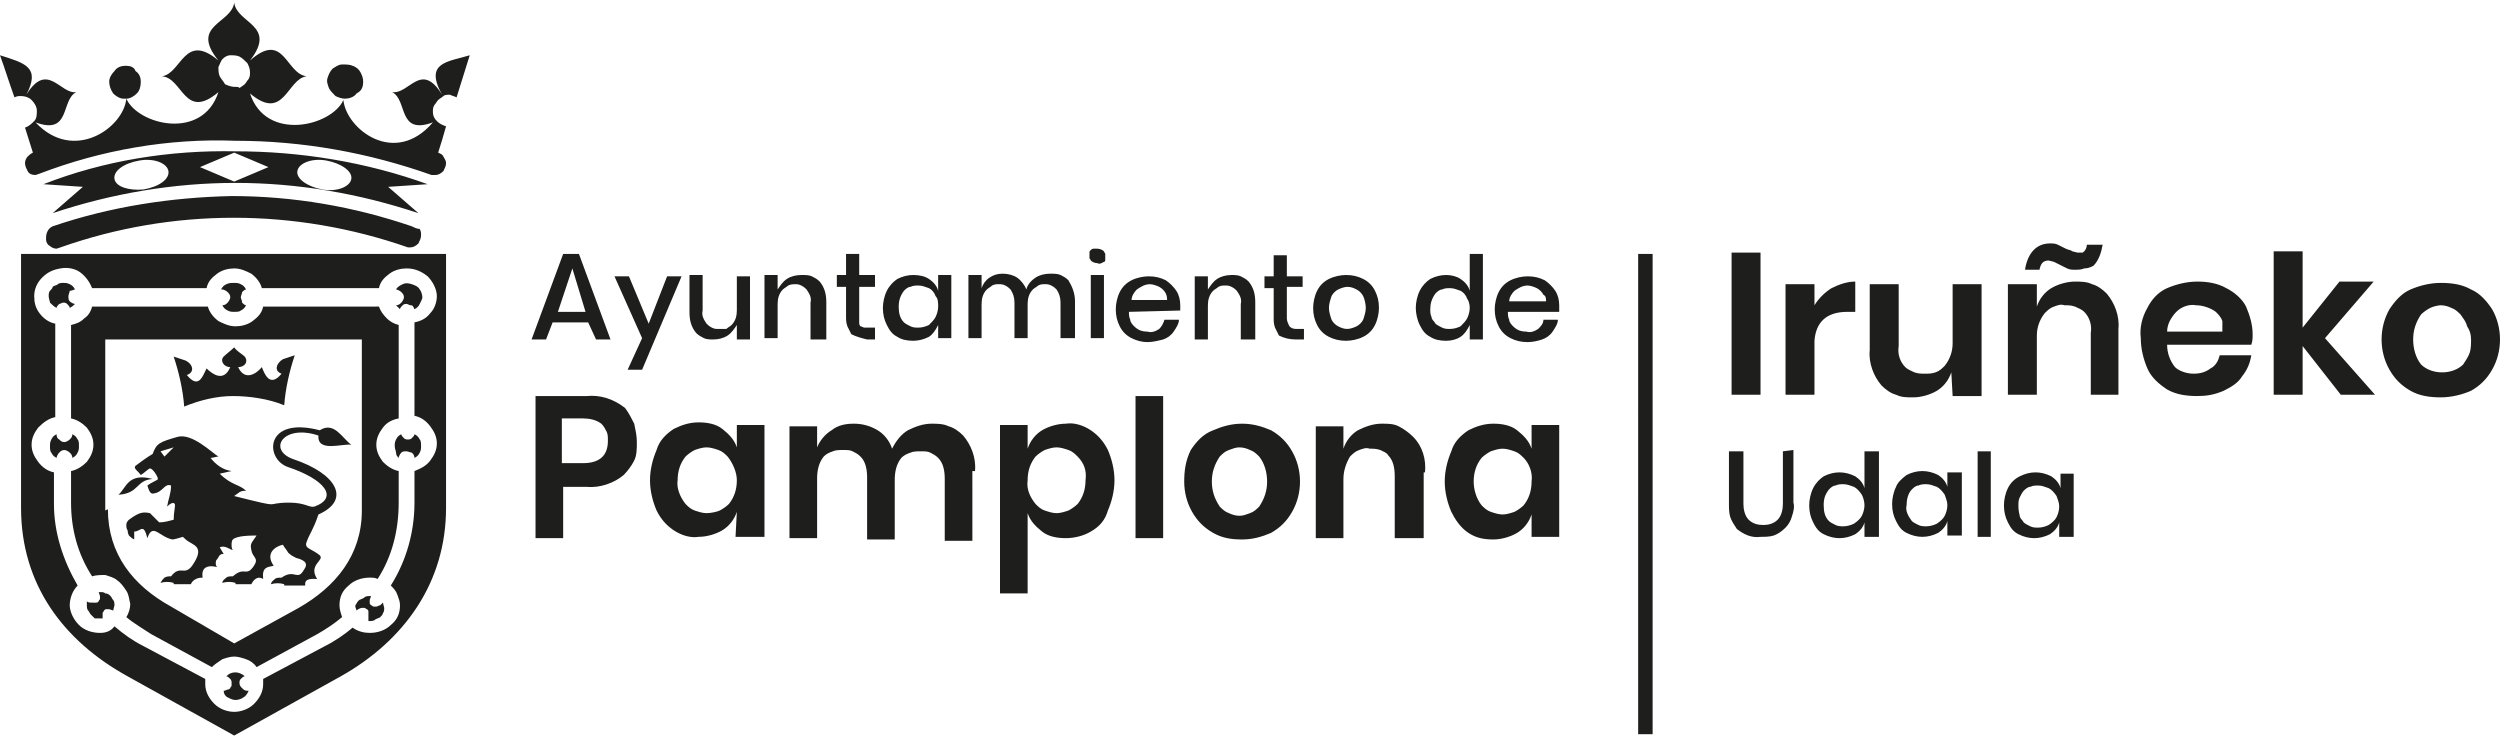 <?xml version="1.0" encoding="utf-8"?>
<!-- Generator: Adobe Illustrator 25.4.1, SVG Export Plug-In . SVG Version: 6.00 Build 0)  -->
<svg version="1.1" id="Capa_1" xmlns="http://www.w3.org/2000/svg" xmlns:xlink="http://www.w3.org/1999/xlink" x="0px" y="0px"
	 viewBox="0 0 190 56" style="enable-background:new 0 0 190 56;" xml:space="preserve">
<style type="text/css">
	.st0{fill:#1E1E1C;}
</style>
<path class="st0" d="M144.9,38.4c0-0.4,0.1-0.9,0.4-1.2c0.1-0.1,0.3-0.3,0.5-0.3c0.2-0.1,0.4-0.1,0.6-0.1c0.3,0,0.5,0.1,0.8,0.2
	c0.2,0.1,0.4,0.3,0.6,0.6c0.1,0.3,0.2,0.5,0.2,0.8c0,0.3-0.1,0.6-0.2,0.8c-0.1,0.2-0.3,0.4-0.6,0.6c-0.2,0.1-0.5,0.2-0.8,0.2
	c-0.2,0-0.4,0-0.6-0.1c-0.2-0.1-0.4-0.2-0.5-0.3C145,39.2,144.8,38.8,144.9,38.4z M144.1,37c-0.2,0.4-0.3,0.9-0.3,1.3
	c0,0.5,0.1,0.9,0.3,1.3c0.2,0.4,0.4,0.7,0.8,0.9c0.4,0.2,0.8,0.3,1.2,0.3c0.4,0,0.8-0.1,1.2-0.3c0.3-0.2,0.6-0.5,0.7-0.9v1.1h1.1
	v-4.8h-1.1v1.1c-0.1-0.4-0.4-0.7-0.7-0.9c-0.4-0.2-0.8-0.3-1.2-0.3c-0.4,0-0.8,0.1-1.2,0.3C144.5,36.4,144.2,36.7,144.1,37z
	 M88.4,30.1h-2.1v10.8h2.1V30.1z M44.3,31.8c0.5,0,1,0.1,1.4,0.4c0.2,0.2,0.3,0.4,0.4,0.6c0.1,0.2,0.1,0.4,0.1,0.7
	c0,1.1-0.6,1.7-1.9,1.7h-1.6v-3.4H44.3z M44.6,30.1h-3.9v10.8h2.1v-3.9h1.8c1,0.1,2.1-0.3,2.8-0.9c0.3-0.3,0.6-0.7,0.8-1.1
	c0.2-0.4,0.2-0.9,0.2-1.4c0-0.5-0.1-0.9-0.2-1.4c-0.2-0.4-0.4-0.8-0.7-1.2C46.6,30.3,45.6,30,44.6,30.1 M18.3,22.6
	c0-0.1,0.1-0.3,0.1-0.4c0.1-0.1,0.2-0.2,0.3-0.2c-0.1-0.2-0.2-0.3-0.4-0.4s-0.3-0.1-0.5-0.1c-0.2,0-0.4,0-0.6,0.1
	c-0.2,0.1-0.3,0.2-0.4,0.4h0.1c0.1,0,0.3,0.1,0.4,0.2c0.1,0.1,0.2,0.2,0.2,0.4c0,0.1-0.1,0.3-0.2,0.4c-0.1,0.1-0.2,0.2-0.4,0.2
	c0.1,0.2,0.2,0.3,0.4,0.4c0.2,0.1,0.3,0.1,0.5,0.1c0.2,0,0.4,0,0.5-0.1c0.2-0.1,0.3-0.2,0.4-0.4c-0.1,0-0.2-0.1-0.3-0.2
	C18.4,22.8,18.3,22.7,18.3,22.6 M31.5,23.5c0.2-0.1,0.3-0.2,0.4-0.4c0.1-0.2,0.2-0.4,0.2-0.5c0-0.2-0.1-0.5-0.2-0.6
	c-0.1-0.2-0.3-0.3-0.6-0.4s-0.5-0.1-0.7,0c-0.2,0.1-0.4,0.2-0.5,0.4c0.1,0,0.3,0.1,0.4,0.2c0.1,0.1,0.2,0.2,0.2,0.4
	c0,0.1-0.1,0.3-0.2,0.4c-0.1,0.1-0.2,0.2-0.4,0.2l0.3,0.3c0-0.1,0.1-0.2,0.2-0.3c0.1-0.1,0.2-0.1,0.3-0.1c0.1,0,0.2,0.1,0.3,0.1
	C31.4,23.2,31.4,23.3,31.5,23.5z M30.3,34.8c0-0.1,0.1-0.3,0.2-0.4s0.2-0.1,0.4-0.1c0.1,0,0.3,0.1,0.4,0.1c0.1,0.1,0.2,0.2,0.2,0.4
	c0.2-0.1,0.3-0.2,0.4-0.4c0.1-0.2,0.1-0.3,0.1-0.5c0-0.2,0-0.4-0.1-0.5c-0.1-0.2-0.2-0.3-0.4-0.4c0,0.1-0.1,0.2-0.2,0.3
	c-0.1,0.1-0.2,0.1-0.3,0.1c-0.1,0-0.2,0-0.3-0.1s-0.2-0.2-0.2-0.3c-0.2,0.1-0.3,0.2-0.4,0.4c-0.1,0.2-0.1,0.3-0.1,0.5
	c0,0.2,0.1,0.4,0.1,0.5C30.1,34.6,30.2,34.7,30.3,34.8 M27,46.1l0.1,0.3c0.1-0.1,0.3-0.2,0.4-0.2c0.1,0,0.1,0,0.2,0
	c0.1,0,0.1,0.1,0.2,0.1c0.1,0.1,0.1,0.1,0.1,0.2c0,0.1,0,0.1,0,0.2L28,47.2h0.1c0.1,0,0.3,0,0.4-0.1c0.1-0.1,0.3-0.1,0.4-0.2
	c0.1-0.1,0.2-0.2,0.2-0.3c0.1-0.1,0.1-0.3,0.1-0.4l-0.1-0.4c-0.1,0.1-0.1,0.1-0.2,0.2c-0.1,0-0.2,0.1-0.3,0.1c-0.1,0-0.1,0-0.2,0
	c-0.1,0-0.1-0.1-0.2-0.1c-0.1-0.1-0.1-0.1-0.1-0.2c0-0.1,0-0.1,0-0.2l0.1-0.3h-0.1c-0.1,0-0.3,0-0.4,0.1c-0.1,0.1-0.2,0.1-0.4,0.2
	c-0.1,0.1-0.2,0.2-0.2,0.3C27.1,45.8,27,46,27,46.1z M17,52.5L17,52.5c0,0.2,0.1,0.4,0.3,0.5c0.2,0.1,0.4,0.2,0.6,0.2
	c0.2,0,0.5-0.1,0.6-0.2c0.2-0.1,0.3-0.3,0.4-0.5h-0.1c-0.2,0-0.3-0.1-0.4-0.2c-0.1-0.1-0.2-0.2-0.2-0.4c0-0.1,0-0.2,0.1-0.3
	c0.1-0.1,0.2-0.2,0.3-0.2c-0.2-0.2-0.5-0.3-0.7-0.3c-0.3,0-0.5,0.1-0.7,0.3c0.1,0,0.2,0.1,0.3,0.2c0.1,0.1,0.1,0.2,0.1,0.3
	c0,0.1,0,0.1,0,0.2s-0.1,0.1-0.1,0.2c-0.1,0.1-0.1,0.1-0.2,0.1C17.1,52.5,17,52.5,17,52.5z M6.6,45.7L6.6,46c0,0.1,0,0.3,0.1,0.4
	c0.1,0.1,0.1,0.2,0.2,0.3C7,46.8,7.1,46.9,7.2,47C7.4,47,7.5,47,7.6,47h0.2l0-0.2c0-0.1,0-0.1,0-0.2c0-0.1,0.1-0.1,0.1-0.2
	c0.1-0.1,0.1-0.1,0.2-0.1c0.1,0,0.1,0,0.2,0l0.3,0.1L8.7,46c0-0.1,0-0.3-0.1-0.4c-0.1-0.1-0.1-0.2-0.2-0.3c-0.1-0.1-0.2-0.2-0.4-0.2
	C7.9,45,7.8,45,7.6,45H7.5l0.1,0.3c0,0.1,0,0.1,0,0.2c0,0.1-0.1,0.1-0.1,0.2c-0.1,0.1-0.1,0.1-0.2,0.1c-0.1,0-0.1,0-0.2,0
	C6.8,45.8,6.7,45.8,6.6,45.7 M21.6,30.8c0.1-1.3,0.4-2.6,0.8-3.8c-0.3,0.1-0.6,0.2-0.9,0.3c-0.5,0.3-0.7,0.9-0.1,1.1
	c-0.9,1.1-1.3,0-1.5-0.5c-0.4,0.5-1.3,1.1-1.8,0c0.5,0,0.8-0.4,0.5-0.8c-0.2-0.2-0.6-0.4-0.8-0.7c-0.2,0.2-0.6,0.5-0.8,0.7
	c-0.3,0.3,0,0.8,0.5,0.8c-0.5,1.2-1.4,0.5-1.8,0.1c-0.3,0.6-0.6,1.6-1.5,0.5c0.6-0.2,0.5-0.8-0.1-1.1c-0.3-0.1-0.6-0.2-0.9-0.3
	c0.4,1.2,0.7,2.5,0.8,3.8c1.2-0.5,2.5-0.8,3.7-0.8S20.4,30.3,21.6,30.8 M13.2,34l-0.7,0.7l-0.3-0.4L13.2,34z M9.7,40.2
	c0,0.2,0,0.3,0.1,0.5c0.1,0.1,0.2,0.2,0.4,0.3c0-0.2,0-0.4,0-0.6c0.5,0,0.7-0.7,1,0.5c0.4-1.2,0.9-0.1,1.9,0.1
	c0.1,0,0.5-0.1,0.8-0.2v0c0.1,0.1,0.3,0.3,0.5,0.4c0.5,0.3,1.1,0.5,0.2,1.8c-0.6,0.8-0.9-0.1-1.6,0.8c-0.2,0-0.3,0-0.5,0.1
	c-0.1,0.1-0.2,0.2-0.3,0.4c0.3-0.1,0.7-0.1,1,0v0.1h1.3c0.1-0.2,0.2-0.3,0.4-0.4c0.2-0.1,0.4-0.1,0.5-0.1c-0.2-1.2,1.1-0.8,1.1-0.8
	c-0.1-0.1-0.1-0.2-0.1-0.3c0-0.1,0-0.2,0.1-0.3c0.1-0.1,0.1-0.2,0.2-0.3s0.2-0.1,0.3-0.1l-0.3-0.5c0.4-0.2,0.8,0.2,1,0.2
	c-0.1-0.1-0.1-0.3-0.1-0.4c0-0.1,0-0.3,0.1-0.4c0.3-0.3,1.4-0.3,1.9-0.3l-0.1,0c-0.4,0.6-0.5,0.6-0.4,1.1c0.1,0.6,0.6,0.6,0.2,1.2
	c-0.6,0.9-0.7,0-1.6,0.8c-0.2,0-0.4,0-0.5,0.1s-0.3,0.2-0.3,0.4c0.3-0.1,0.7-0.1,1,0v0.1h1.2c0.1-0.2,0.4-0.7,0.9-0.4
	c-0.1-0.9,0.3-0.9,0.8-1c-0.7-1,0.2-1.5,0.7-1.6c0.1,0.2,0.3,0.4,0.4,0.6c0.2,0.2,0.4,0.3,0.6,0.4c0.8,0.2,0.9,0.5,0.6,0.9
	c-0.5,0.9-0.7-0.1-1.7,0.6c-0.2,0-0.4,0-0.5,0.1c-0.1,0.1-0.3,0.2-0.3,0.4c0.3-0.1,0.7-0.1,1,0v0.1h1.6c-0.1-0.6,0.6-0.5,0.9-0.5
	c-0.7-1.1,0.6-1.4,0.2-1.8c-0.6-0.5-1.2-0.5-1-1c0.2-0.6,0.5-0.9,0.9-2.1c2.5-1.1,1.4-3.1-1.9-4.2c-2-0.7-0.8-2.7,1.9-1.8
	c-0.1,1.3,1.8,0.6,2.5,0.7c-0.7-0.5-1.3-1.8-2.4-1.1c-4.2-1.1-4.2,2.2-2.4,2.8c2.7,0.9,3.9,2.3,2,3c-0.4,0.1-0.7-0.3-1.9-0.3
	c-2.1,0-0.2,0.5-4.2-0.5c0.1-0.1,0.3-0.2,0.4-0.3c0.2-0.1,0.3-0.1,0.5-0.1c-0.5-0.5-1.1-0.4-2-1.3l0.9-0.2c-0.7-0.1-1.2-0.5-1.6-1
	c0.2,0,0.4-0.1,0.6-0.1c-0.5-0.3-2-1.8-3.1-1.5c-1.4,0.4-1.6,0.5-1.9,1.3c-0.5,0.3-0.9,0.6-1.3,0.9c-0.2,0.2,0.2,0.4,0.4,0.7
	c0.2-0.1,0.6-0.5,0.7-0.5c0.2,0,0.6,0.6,0.6,0.8c0,0.1-0.4,0.2-0.8,0.5c0.1,0.3,0.2,0.7,0.5,0.6c0.7-0.1,0.8-0.8,1.3-0.6
	c0,0.6-0.2,1-0.3,1.6c0.4-0.4,0.6-0.3,0.6-0.1c0,0.2-0.1,0.6-0.1,1.1c-0.4,0.1-0.7,0.2-1.1,0.2L11.4,39c-0.5-0.1-0.8-0.1-1.6,0.5
	c-0.1,0.1-0.2,0.2-0.2,0.4c0,0.1,0,0.3,0.1,0.4 M9,37.6c1.6-0.1,1.3-1.1,2.6-1.2C9.7,35.9,9.6,37.1,9,37.6z M8,38.8v-13h19.5v13
	c0,3.4-2,5.8-4.8,7.4l-4.9,2.7L13,46.1c-2.9-1.6-4.8-4-4.8-7.4 M5.4,35.8v2.4c0,2,0.5,3.9,1.6,5.6c0.3-0.1,0.7-0.1,1-0.1
	c0.3,0.1,0.7,0.2,0.9,0.4c0.3,0.2,0.5,0.5,0.7,0.8c0.2,0.3,0.2,0.6,0.3,1c0,0.3-0.1,0.7-0.3,1c0.6,0.5,1.3,0.9,1.9,1.3l4.6,2.5
	c0.2-0.2,0.5-0.4,0.8-0.6c0.3-0.1,0.6-0.2,0.9-0.2c0.3,0,0.6,0.1,0.9,0.2c0.3,0.1,0.6,0.3,0.8,0.6l4.6-2.5c0.7-0.4,1.3-0.8,1.9-1.3
	c-0.1-0.3-0.2-0.6-0.2-0.9c0-0.6,0.2-1.1,0.7-1.5c0.4-0.4,1-0.6,1.6-0.6c0.2,0,0.4,0,0.6,0.1c1.1-1.7,1.6-3.7,1.6-5.8v-2.4
	c-0.5-0.1-0.9-0.4-1.2-0.7c-0.3-0.4-0.5-0.8-0.5-1.3c0-0.5,0.2-0.9,0.5-1.3c0.3-0.4,0.7-0.6,1.2-0.7v-7.1c-0.4-0.1-0.7-0.3-0.9-0.5
	c-0.3-0.3-0.5-0.6-0.6-0.9H20c-0.1,0.5-0.4,0.8-0.8,1.1c-0.4,0.3-0.9,0.4-1.3,0.4c-0.5,0-0.9-0.2-1.3-0.4c-0.4-0.3-0.7-0.7-0.8-1.1
	H7c-0.1,0.4-0.3,0.7-0.6,0.9c-0.3,0.3-0.6,0.4-1,0.5v7.1c0.5,0.1,0.9,0.4,1.2,0.7c0.3,0.4,0.5,0.8,0.5,1.3c0,0.5-0.2,0.9-0.5,1.3
	C6.3,35.4,5.9,35.7,5.4,35.8 M4.3,33c-0.2,0.1-0.3,0.2-0.4,0.4c-0.1,0.2-0.1,0.3-0.1,0.5c0,0.2,0,0.4,0.1,0.5
	c0.1,0.2,0.2,0.3,0.4,0.4c0-0.1,0.1-0.3,0.2-0.4c0.1-0.1,0.2-0.2,0.4-0.2c0.1,0,0.3,0.1,0.4,0.2c0.1,0.1,0.2,0.2,0.2,0.4
	c0.2-0.1,0.3-0.2,0.4-0.4c0.1-0.2,0.1-0.3,0.1-0.5c0-0.2,0-0.4-0.1-0.5c-0.1-0.2-0.2-0.3-0.4-0.4c0,0.2-0.1,0.3-0.2,0.4
	c-0.1,0.1-0.3,0.2-0.4,0.2c-0.2,0-0.3-0.1-0.4-0.2C4.3,33.3,4.3,33.1,4.3,33z M4.3,23.4c0-0.1,0.1-0.2,0.2-0.3
	C4.6,23.1,4.7,23,4.8,23s0.2,0,0.3,0.1c0.1,0.1,0.2,0.2,0.2,0.3c0.2-0.1,0.3-0.2,0.4-0.3c-0.1,0-0.3-0.1-0.4-0.2
	c-0.1-0.1-0.1-0.2-0.1-0.4c0-0.1,0.1-0.3,0.1-0.4C5.5,22.1,5.6,22,5.7,22c-0.1-0.2-0.2-0.3-0.4-0.4c-0.2-0.1-0.3-0.1-0.5-0.1
	c-0.1,0-0.3,0-0.4,0.1c-0.1,0.1-0.3,0.1-0.4,0.2C4,21.9,3.9,22,3.8,22.1c-0.1,0.1-0.1,0.3-0.1,0.4c0,0.2,0.1,0.4,0.1,0.5
	C4,23.2,4.1,23.3,4.3,23.4 M4.2,31.7v-7.1c-0.5-0.1-0.9-0.4-1.2-0.8S2.6,23,2.6,22.5c0-0.5,0.2-1,0.6-1.4c0.4-0.4,0.8-0.6,1.4-0.7
	c0.5-0.1,1.1,0,1.5,0.3C6.5,21,6.8,21.4,7,21.9h8.7c0.1-0.5,0.4-0.8,0.8-1.1c0.4-0.3,0.9-0.4,1.3-0.4c0.5,0,0.9,0.2,1.3,0.4
	c0.4,0.3,0.7,0.7,0.8,1.1h8.9c0.1-0.5,0.4-0.8,0.8-1.1c0.4-0.3,0.9-0.4,1.3-0.4c0.6,0,1.1,0.2,1.6,0.6c0.4,0.4,0.7,1,0.7,1.5
	c0,0.5-0.2,1-0.5,1.3c-0.3,0.4-0.7,0.6-1.2,0.7v7.1c0.5,0.1,0.9,0.4,1.2,0.8c0.3,0.4,0.5,0.8,0.5,1.3s-0.2,0.9-0.5,1.3
	c-0.3,0.4-0.7,0.6-1.2,0.8v2.4c0,2.2-0.6,4.4-1.8,6.3c0.2,0.2,0.4,0.4,0.5,0.7c0.1,0.3,0.2,0.5,0.2,0.8c0,0.6-0.2,1.1-0.7,1.5
	c-0.4,0.4-1,0.6-1.6,0.6c-0.4,0-0.9-0.1-1.3-0.4c-0.6,0.5-1.3,1-2.1,1.4l-4.7,2.5l0,0.4c0,0.6-0.3,1.1-0.7,1.5
	c-0.4,0.4-1,0.6-1.5,0.6s-1.1-0.2-1.5-0.6c-0.4-0.4-0.7-0.9-0.7-1.5v-0.4l-4.7-2.5c-0.8-0.4-1.5-0.9-2.2-1.5C8.4,48,8,48.1,7.6,48.1
	c-0.6,0-1.2-0.2-1.6-0.6c-0.4-0.4-0.7-1-0.7-1.5c0-0.5,0.2-1.1,0.6-1.5c-1.1-1.9-1.8-4-1.8-6.2v-2.4c-0.5-0.1-0.9-0.4-1.2-0.8
	c-0.3-0.4-0.5-0.8-0.5-1.3s0.2-0.9,0.5-1.3C3.3,32.1,3.7,31.8,4.2,31.7 M1.6,19.3v19.3c0,5.8,3.2,10.1,8.1,12.8l8.1,4.5l8.1-4.5
	c4.8-2.7,8-7.1,8-12.8V19.3L1.6,19.3z M31.3,17.2c-4.4-1.5-9-2.3-13.7-2.3C13,15,8.4,15.7,4,17.2c-0.2,0.1-0.3,0.2-0.4,0.4
	c-0.1,0.2-0.1,0.4-0.1,0.6c0,0.2,0.1,0.4,0.3,0.5c0.1,0.1,0.3,0.2,0.5,0.2l0.3-0.1c8.5-3,17.8-3,26.4,0l0.2,0c0.2,0,0.4-0.1,0.6-0.3
	c0.1-0.2,0.2-0.4,0.2-0.6c0-0.2,0-0.3-0.1-0.5C31.7,17.4,31.5,17.3,31.3,17.2 M8.7,13.6c-0.1-0.6,0.7-1.2,1.9-1.4
	c1.1-0.2,2.1,0.2,2.2,0.8c0.1,0.6-0.7,1.2-1.9,1.4C9.8,14.5,8.8,14.2,8.7,13.6 M15.2,12.7l2.6-1.1l2.6,1.1l-2.6,1.1L15.2,12.7z
	 M22.6,13c0.1-0.6,1.1-1,2.2-0.8c1.1,0.2,2,0.8,1.9,1.4c-0.1,0.6-1.1,1-2.2,0.8S22.5,13.6,22.6,13z M3.3,14l3,0.2l-2.3,2
	c4.5-1.5,9.2-2.3,13.9-2.3c4.7,0,9.4,0.8,13.9,2.3l-2.3-2l3-0.2c-4.7-1.7-9.7-2.5-14.6-2.5C12.9,11.4,7.9,12.2,3.3,14z M27.6,6.2
	c0-0.3-0.1-0.5-0.2-0.7c-0.1-0.2-0.3-0.4-0.6-0.5c-0.2-0.1-0.5-0.1-0.8-0.1c-0.3,0-0.5,0.2-0.7,0.3c-0.2,0.2-0.3,0.4-0.4,0.7
	c-0.1,0.3,0,0.5,0.1,0.8c0.1,0.2,0.3,0.4,0.5,0.6c0.2,0.1,0.5,0.2,0.7,0.2c0.3,0,0.7-0.1,0.9-0.4C27.5,6.9,27.6,6.6,27.6,6.2z
	 M9.6,7.5c0.3,0,0.6-0.2,0.8-0.4c0.2-0.2,0.3-0.5,0.3-0.9c0-0.3-0.1-0.6-0.4-0.8C10.2,5.1,9.9,5,9.6,5C9.2,5,8.9,5.1,8.7,5.4
	C8.5,5.6,8.3,5.9,8.3,6.2c0,0.3,0.1,0.6,0.3,0.9c0.2,0.2,0.5,0.4,0.8,0.4H9.6L9.6,7.5z M17.8,6.6c-0.2,0-0.5-0.1-0.7-0.2
	C17,6.2,16.8,6,16.7,5.8c-0.1-0.2-0.1-0.5-0.1-0.7c0.1-0.2,0.2-0.5,0.3-0.6c0.2-0.2,0.4-0.3,0.6-0.3c0.2,0,0.5,0,0.7,0.1
	c0.2,0.1,0.4,0.3,0.6,0.5c0.1,0.2,0.2,0.4,0.2,0.7c0,0.2,0,0.3-0.1,0.5c-0.1,0.1-0.2,0.3-0.3,0.4c-0.1,0.1-0.3,0.2-0.4,0.3
	C18.2,6.6,18,6.6,17.8,6.6z M34.7,7.4l1-3.2c-1.6,0.5-3.5,0.5-2.1,3c-1.6-2.6-2.5,0-3.8-0.2c1.2,0.6,0.4,3.3,3.1,2.3
	c-2.9,3.4-6.6,0.5-6.8-1.7c-0.9,2-5.9,3.2-7.1-0.5c2.6,2.2,2.8-1.1,4.3-1.3c-1.6-0.2-1.7-3.5-4.3-1.2c2.1-2.7-1-2.8-1.2-4.4
	c-0.2,1.6-3.4,1.7-1.2,4.4c-2.6-2.2-2.8,1-4.3,1.2C13.9,5.9,14,9.2,16.6,7c-1.2,3.7-6.1,2.5-7,0.5c-0.2,2.2-4,4.9-6.9,1.8
	c2.7,1,1.9-1.7,3.1-2.3C4.6,7.2,3.6,4.6,2,7.2c1.1-2.1-0.1-2.4-2-3c0.4,1.1,0.7,2.1,1.1,3.2c0.2-0.1,0.3-0.1,0.5-0.1
	c0.3,0,0.6,0.1,0.8,0.3s0.4,0.5,0.4,0.8c0,0.3,0,0.6-0.2,0.8C2.4,9.4,2.2,9.6,1.9,9.7l0.6,1.9c-0.2,0.1-0.3,0.2-0.4,0.3
	C2,12,1.9,12.2,1.9,12.4c0,0.2,0.1,0.4,0.2,0.6c0.1,0.2,0.3,0.3,0.6,0.3L3,13.2c4.7-1.8,9.8-2.7,14.9-2.5c5.1,0,10.1,0.9,14.9,2.6
	l0.3,0c0.2,0,0.4-0.1,0.6-0.3c0.1-0.2,0.2-0.4,0.2-0.6c0-0.2-0.1-0.3-0.2-0.5s-0.2-0.2-0.4-0.3c0.2-0.6,0.4-1.3,0.6-2
	c-0.3-0.1-0.5-0.2-0.7-0.4C33,9,32.9,8.8,32.9,8.5c0-0.2,0-0.3,0.1-0.5c0.1-0.1,0.2-0.3,0.3-0.4c0.1-0.1,0.3-0.2,0.4-0.3
	s0.3-0.1,0.5-0.1C34.4,7.3,34.5,7.3,34.7,7.4 M44.5,23.7h-2.1l1.1-3.3L44.5,23.7z M45.3,25.8h1.1l-2.4-6.5h-1.2l-2.4,6.5h1.1
	l0.5-1.3h2.7L45.3,25.8z M48.8,28.1l3-7.1h-1.1l-1.4,3.6L47.8,21h-1.1l2.1,4.7l-1.1,2.4H48.8z M56,25.8h1v-4.8h-1v2.6
	c0,0.4-0.1,0.8-0.4,1.1c-0.1,0.1-0.3,0.2-0.4,0.3C55,25,54.8,25,54.6,25c-0.2,0-0.3,0-0.5-0.1c-0.2-0.1-0.3-0.2-0.4-0.3
	c-0.2-0.3-0.4-0.6-0.3-1v-2.7h-1v2.8c0,0.6,0.1,1.1,0.5,1.6c0.2,0.2,0.4,0.3,0.6,0.4c0.2,0.1,0.5,0.1,0.7,0.1c0.4,0,0.8-0.1,1.1-0.3
	c0.3-0.2,0.5-0.5,0.7-0.8V25.8z M56,36.5c0,0.7-0.2,1.3-0.6,1.8c-0.2,0.2-0.5,0.4-0.7,0.5S54,39,53.7,39c-0.3,0-0.6-0.1-0.9-0.2
	c-0.3-0.1-0.5-0.3-0.7-0.5c-0.4-0.5-0.7-1.2-0.6-1.8c0-0.7,0.2-1.3,0.6-1.8c0.2-0.2,0.5-0.4,0.7-0.5c0.3-0.1,0.6-0.2,0.9-0.2
	c0.3,0,0.6,0.1,0.9,0.2c0.3,0.1,0.5,0.3,0.7,0.5C55.7,35.2,56,35.9,56,36.5 M55.9,40.8h2.2v-8.5H56V34c-0.2-0.6-0.6-1-1.1-1.4
	c-0.5-0.4-1.2-0.5-1.8-0.5c-0.7,0-1.3,0.2-1.9,0.5c-0.6,0.4-1.1,0.9-1.3,1.6c-0.3,0.7-0.5,1.5-0.5,2.3c0,0.8,0.2,1.6,0.5,2.3
	c0.3,0.6,0.7,1.1,1.3,1.5s1.3,0.6,1.9,0.5c0.6,0,1.3-0.2,1.8-0.5c0.5-0.3,0.9-0.8,1.1-1.4L55.9,40.8z M61.8,25.8h1v-2.8
	c0-0.6-0.1-1.1-0.5-1.6c-0.2-0.2-0.4-0.3-0.6-0.4c-0.2-0.1-0.5-0.1-0.8-0.1c-0.4,0-0.8,0.1-1.1,0.3c-0.3,0.2-0.5,0.5-0.7,0.8v-1.1
	h-1v4.8h1v-2.6c0-0.4,0.1-0.8,0.4-1.1c0.1-0.1,0.3-0.2,0.4-0.3c0.2-0.1,0.4-0.1,0.5-0.1c0.2,0,0.3,0,0.5,0.1
	c0.2,0.1,0.3,0.2,0.4,0.3c0.2,0.3,0.4,0.6,0.3,1V25.8z M65.9,25.8h0.6v-0.9H66c-0.1,0-0.2,0-0.3,0c-0.1,0-0.2-0.1-0.3-0.1
	c-0.1-0.1-0.1-0.2-0.1-0.3c0-0.1,0-0.2,0-0.3v-2.4h1.2v-0.9h-1.2v-1.6h-1v1.6h-0.7v0.9h0.7v2.3c0,0.2,0,0.4,0.1,0.7
	c0.1,0.2,0.2,0.4,0.3,0.6C65.1,25.6,65.5,25.7,65.9,25.8 M71.3,23.3c0,0.3-0.1,0.6-0.2,0.8c-0.1,0.2-0.3,0.4-0.5,0.6
	c-0.2,0.1-0.5,0.2-0.8,0.2c-0.2,0-0.4,0-0.6-0.1c-0.2-0.1-0.4-0.2-0.5-0.3c-0.3-0.3-0.4-0.7-0.4-1.2c0-0.4,0.1-0.8,0.4-1.2
	c0.1-0.1,0.3-0.3,0.5-0.3c0.2-0.1,0.4-0.1,0.6-0.1c0.3,0,0.5,0.1,0.8,0.2c0.2,0.1,0.4,0.3,0.5,0.6C71.3,22.7,71.3,23,71.3,23.3z
	 M71.3,25.7h1v-4.8h-1v1.2c-0.1-0.4-0.4-0.7-0.7-0.9c-0.3-0.2-0.7-0.3-1.2-0.3c-0.4,0-0.8,0.1-1.2,0.3c-0.3,0.2-0.6,0.5-0.8,0.9
	c-0.2,0.4-0.3,0.9-0.3,1.3c0,0.5,0.1,0.9,0.3,1.3c0.2,0.4,0.4,0.7,0.8,0.9c0.3,0.2,0.7,0.3,1.2,0.3c0.4,0,0.8-0.1,1.2-0.3
	c0.3-0.2,0.5-0.5,0.7-0.9V25.7z M74.1,35.8c0.1-1-0.3-2-0.9-2.7c-0.3-0.3-0.7-0.6-1.1-0.7c-0.4-0.2-0.9-0.2-1.3-0.2
	c-0.6,0-1.2,0.2-1.8,0.5c-0.5,0.3-0.9,0.8-1.2,1.4c-0.2-0.6-0.6-1.1-1.1-1.4c-0.5-0.3-1.1-0.5-1.8-0.5c-0.6,0-1.2,0.1-1.7,0.5
	c-0.5,0.3-0.9,0.8-1.1,1.3v-1.6h-2.1v8.5h2.1v-4.5c0-0.6,0.1-1.2,0.5-1.7c0.2-0.2,0.4-0.3,0.7-0.4c0.2-0.1,0.5-0.1,0.8-0.1
	c0.3,0,0.5,0,0.7,0.1c0.2,0.1,0.4,0.2,0.6,0.4c0.4,0.4,0.5,1,0.5,1.6v4.7h2.1v-4.5c0-0.6,0.1-1.2,0.5-1.7c0.2-0.2,0.4-0.3,0.7-0.4
	c0.2-0.1,0.5-0.1,0.8-0.1c0.3,0,0.5,0,0.7,0.1c0.2,0.1,0.4,0.2,0.6,0.4c0.4,0.4,0.5,1,0.5,1.6v4.7h2.1V35.8z M80.7,25.7h1v-2.8
	c0-0.6-0.2-1.1-0.5-1.6c-0.2-0.2-0.4-0.3-0.6-0.4c-0.2-0.1-0.5-0.1-0.8-0.1c-0.4,0-0.8,0.1-1.1,0.3c-0.3,0.2-0.6,0.5-0.7,0.9
	c-0.1-0.3-0.4-0.7-0.7-0.9c-0.3-0.2-0.7-0.3-1.1-0.3c-0.4,0-0.7,0.1-1,0.3c-0.3,0.2-0.5,0.5-0.6,0.8v-1h-1v4.8h1v-2.6
	c0-0.4,0.1-0.8,0.4-1.1c0.1-0.1,0.3-0.2,0.4-0.3c0.2-0.1,0.3-0.1,0.5-0.1c0.2,0,0.3,0,0.5,0.1c0.2,0.1,0.3,0.2,0.4,0.3
	c0.2,0.3,0.3,0.6,0.3,1v2.7h1v-2.6c0-0.4,0.1-0.8,0.4-1.1c0.1-0.1,0.3-0.2,0.4-0.3c0.2-0.1,0.3-0.1,0.5-0.1c0.2,0,0.3,0,0.5,0.1
	c0.2,0.1,0.3,0.2,0.4,0.3c0.2,0.3,0.3,0.6,0.3,1V25.7z M83.9,19.9c0.1,0,0.1-0.1,0.1-0.2s0-0.1,0-0.2c0-0.1,0-0.2,0-0.2
	c0-0.1-0.1-0.1-0.1-0.2c-0.1-0.1-0.3-0.2-0.5-0.2c-0.1,0-0.2,0-0.3,0c-0.1,0-0.2,0.1-0.2,0.1c-0.1,0.1-0.1,0.1-0.1,0.2
	c0,0.1,0,0.2,0,0.2c0,0.1,0,0.2,0,0.2c0,0.1,0.1,0.1,0.1,0.2c0.1,0.1,0.3,0.2,0.5,0.2C83.6,20.1,83.7,20,83.9,19.9z M83.9,20.9h-1
	v4.8h1V20.9z M82.5,36.5c0,0.7-0.2,1.3-0.6,1.8c-0.2,0.2-0.5,0.4-0.7,0.5c-0.3,0.1-0.6,0.2-0.9,0.2c-0.3,0-0.6-0.1-0.9-0.2
	c-0.3-0.1-0.5-0.3-0.7-0.5c-0.4-0.5-0.7-1.1-0.6-1.8c0-0.7,0.2-1.3,0.6-1.8c0.2-0.2,0.5-0.4,0.7-0.5c0.3-0.1,0.6-0.2,0.9-0.2
	s0.6,0.1,0.9,0.2c0.3,0.1,0.5,0.3,0.7,0.5C82.4,35.2,82.6,35.8,82.5,36.5 M84.2,38.8c0.3-0.7,0.5-1.5,0.5-2.3c0-0.8-0.2-1.6-0.5-2.3
	c-0.3-0.6-0.7-1.1-1.3-1.5c-0.6-0.4-1.3-0.6-1.9-0.5c-0.6,0-1.3,0.2-1.8,0.5c-0.5,0.3-0.9,0.8-1.1,1.4v-1.8H76v12.8h2.1V39
	c0.2,0.6,0.6,1,1.1,1.4c0.5,0.4,1.2,0.5,1.8,0.5c0.7,0,1.4-0.2,1.9-0.5C83.6,40,84,39.5,84.2,38.8 M88.7,22.8H86
	c0-0.3,0.2-0.6,0.4-0.8c0.3-0.2,0.6-0.4,1-0.4c0.2,0,0.5,0.1,0.7,0.2c0.2,0.1,0.4,0.3,0.5,0.5C88.7,22.5,88.7,22.7,88.7,22.8
	 M89.7,23.6c0-0.1,0-0.3,0-0.4c0-0.4-0.1-0.8-0.3-1.1c-0.2-0.3-0.5-0.6-0.8-0.8c-0.4-0.2-0.8-0.3-1.3-0.3c-0.4,0-0.9,0.1-1.3,0.3
	c-0.4,0.2-0.7,0.5-0.9,0.9c-0.2,0.4-0.3,0.9-0.3,1.3c0,0.5,0.1,0.9,0.3,1.3c0.2,0.4,0.5,0.7,0.9,0.9c0.4,0.2,0.8,0.3,1.2,0.3
	c0.4,0,0.8-0.1,1.2-0.2c0.3-0.1,0.6-0.3,0.8-0.6c0.2-0.3,0.4-0.6,0.4-0.9h-1.1c-0.1,0.3-0.2,0.5-0.4,0.7c-0.3,0.2-0.6,0.3-0.9,0.2
	c-0.4,0-0.7-0.1-1-0.4c-0.1-0.1-0.3-0.3-0.3-0.5c-0.1-0.2-0.1-0.4-0.1-0.6L89.7,23.6z M92.1,36.6c0-0.7,0.2-1.3,0.6-1.9
	c0.2-0.2,0.4-0.4,0.7-0.5c0.3-0.1,0.5-0.2,0.8-0.2c0.3,0,0.6,0.1,0.8,0.2c0.3,0.1,0.5,0.3,0.7,0.5c0.4,0.5,0.6,1.2,0.6,1.9
	c0,0.7-0.2,1.3-0.6,1.9c-0.2,0.2-0.4,0.4-0.7,0.5c-0.3,0.1-0.5,0.2-0.8,0.2c-0.3,0-0.6-0.1-0.8-0.2c-0.3-0.1-0.5-0.3-0.7-0.5
	C92.3,37.9,92.1,37.3,92.1,36.6z M90.5,34.2C90.1,35,90,35.8,90,36.6c0,0.8,0.2,1.6,0.6,2.3c0.4,0.7,0.9,1.2,1.6,1.6
	c0.7,0.4,1.4,0.5,2.2,0.5c0.8,0,1.5-0.2,2.2-0.5c0.7-0.4,1.2-0.9,1.6-1.6c0.4-0.7,0.6-1.5,0.6-2.3c0-0.8-0.2-1.6-0.6-2.3
	c-0.4-0.7-0.9-1.2-1.6-1.6c-0.7-0.3-1.4-0.5-2.2-0.5c-0.8,0-1.5,0.2-2.2,0.5C91.4,33,90.9,33.6,90.5,34.2z M94.4,25.8h1V23
	c0-0.6-0.1-1.1-0.5-1.6c-0.2-0.2-0.4-0.3-0.6-0.4c-0.2-0.1-0.5-0.1-0.7-0.1c-0.4,0-0.8,0.1-1.1,0.3c-0.3,0.2-0.5,0.5-0.7,0.8V21h-1
	v4.8h1v-2.6c0-0.4,0.1-0.8,0.4-1.1c0.1-0.1,0.3-0.2,0.4-0.3c0.2-0.1,0.3-0.1,0.5-0.1c0.2,0,0.3,0,0.5,0.1c0.2,0.1,0.3,0.2,0.4,0.3
	c0.2,0.3,0.4,0.6,0.3,1V25.8z M98.5,25.8h0.6V25h-0.5c-0.2,0-0.4,0-0.6-0.2c-0.1-0.2-0.2-0.4-0.2-0.6v-2.4h1.2V21h-1.2v-1.6h-1V21
	h-0.7v0.9h0.7v2.3c0,0.2,0,0.4,0.1,0.7c0.1,0.2,0.2,0.4,0.3,0.6C97.6,25.7,98,25.8,98.5,25.8 M103.8,23.4c0,0.3-0.1,0.6-0.2,0.9
	c-0.1,0.2-0.3,0.4-0.5,0.5c-0.2,0.1-0.5,0.2-0.7,0.2c-0.3,0-0.5-0.1-0.7-0.2c-0.2-0.1-0.4-0.3-0.5-0.5c-0.1-0.3-0.2-0.6-0.2-0.9
	c0-0.3,0.1-0.6,0.2-0.9c0.1-0.2,0.3-0.4,0.5-0.5c0.2-0.1,0.5-0.2,0.7-0.2c0.3,0,0.5,0.1,0.7,0.2c0.2,0.1,0.4,0.3,0.5,0.5
	C103.7,22.7,103.8,23.1,103.8,23.4z M104.5,24.7c0.2-0.4,0.3-0.9,0.3-1.3c0-0.5-0.1-0.9-0.3-1.3c-0.2-0.4-0.5-0.7-0.9-0.9
	c-0.4-0.2-0.8-0.3-1.3-0.3c-0.4,0-0.9,0.1-1.3,0.3c-0.4,0.2-0.7,0.5-0.9,0.9c-0.2,0.4-0.3,0.9-0.3,1.3c0,0.5,0.1,0.9,0.3,1.3
	c0.2,0.4,0.5,0.7,0.9,0.9c0.4,0.2,0.8,0.3,1.3,0.3c0.4,0,0.9-0.1,1.3-0.3C104,25.4,104.3,25.1,104.5,24.7z M108.3,35.9
	c0.1-1-0.2-2-0.9-2.7c-0.3-0.3-0.7-0.6-1.1-0.8c-0.4-0.2-0.8-0.2-1.3-0.2c-0.6,0-1.2,0.2-1.8,0.5c-0.5,0.3-0.9,0.8-1.1,1.4v-1.7
	h-2.1v8.5h2.1v-4.5c0-0.6,0.2-1.2,0.5-1.7c0.2-0.2,0.4-0.4,0.7-0.5c0.3-0.1,0.5-0.2,0.8-0.1c0.3,0,0.5,0,0.8,0.1
	c0.2,0.1,0.5,0.2,0.6,0.4c0.4,0.4,0.5,1,0.5,1.6v4.7h2.2V35.9z M111.7,23.4c0,0.3-0.1,0.6-0.2,0.8c-0.1,0.2-0.3,0.4-0.5,0.6
	c-0.2,0.1-0.5,0.2-0.8,0.2c-0.2,0-0.4,0-0.6-0.1c-0.2-0.1-0.4-0.2-0.5-0.3c-0.1-0.2-0.3-0.3-0.3-0.5c-0.1-0.2-0.1-0.4-0.1-0.6
	c0-0.4,0.1-0.8,0.4-1.2c0.1-0.1,0.3-0.3,0.5-0.3c0.2-0.1,0.4-0.1,0.6-0.1c0.3,0,0.5,0.1,0.8,0.2c0.2,0.1,0.4,0.3,0.5,0.6
	C111.6,22.8,111.7,23.1,111.7,23.4z M111.7,25.8h1v-6.5h-1v2.8c-0.1-0.4-0.4-0.7-0.7-0.9c-0.3-0.2-0.7-0.3-1.1-0.3
	c-0.4,0-0.8,0.1-1.2,0.3c-0.3,0.2-0.6,0.5-0.8,0.9c-0.2,0.4-0.3,0.9-0.3,1.3s0.1,0.9,0.3,1.3c0.2,0.4,0.4,0.7,0.8,0.9
	c0.3,0.2,0.7,0.3,1.2,0.3c0.4,0,0.8-0.1,1.1-0.3c0.3-0.2,0.5-0.5,0.7-0.9V25.8z M117.5,22.9h-2.8c0-0.3,0.2-0.6,0.4-0.8
	c0.3-0.2,0.6-0.4,1-0.4c0.2,0,0.5,0.1,0.7,0.2c0.2,0.1,0.4,0.3,0.5,0.5C117.5,22.5,117.5,22.7,117.5,22.9 M118.5,23.6
	c0-0.1,0-0.3,0-0.4c0-0.4-0.1-0.8-0.3-1.1c-0.2-0.3-0.5-0.6-0.8-0.8c-0.4-0.2-0.8-0.3-1.3-0.3c-0.4,0-0.9,0.1-1.3,0.3
	c-0.4,0.2-0.7,0.5-0.9,0.9c-0.2,0.4-0.3,0.9-0.3,1.3c0,0.5,0.1,0.9,0.3,1.3c0.2,0.4,0.5,0.7,0.9,0.9c0.4,0.2,0.8,0.3,1.3,0.3
	c0.4,0,0.8-0.1,1.1-0.2c0.3-0.1,0.6-0.3,0.8-0.6c0.2-0.3,0.4-0.6,0.4-0.9h-1.1c0,0.3-0.2,0.5-0.4,0.7c-0.3,0.2-0.6,0.3-0.9,0.2
	c-0.4,0-0.7-0.1-1-0.4c-0.1-0.1-0.3-0.3-0.3-0.5c-0.1-0.2-0.1-0.4-0.1-0.6H118.5z M116.4,36.6c0,0.7-0.2,1.3-0.6,1.8
	c-0.2,0.2-0.5,0.4-0.7,0.5c-0.3,0.1-0.6,0.2-0.9,0.2c-0.3,0-0.6-0.1-0.9-0.2c-0.3-0.1-0.5-0.3-0.7-0.5c-0.4-0.5-0.6-1.2-0.6-1.8
	c0-0.7,0.2-1.3,0.6-1.8c0.2-0.2,0.5-0.4,0.7-0.5c0.3-0.1,0.6-0.2,0.9-0.2c0.3,0,0.6,0.1,0.9,0.2c0.3,0.1,0.5,0.3,0.7,0.5
	C116.2,35.2,116.5,35.9,116.4,36.6 M116.4,40.8h2.1v-8.5h-2.1v1.8c-0.2-0.6-0.6-1-1.1-1.4c-0.5-0.4-1.2-0.5-1.8-0.5
	c-0.7,0-1.3,0.2-1.9,0.5c-0.6,0.4-1.1,0.9-1.3,1.6c-0.3,0.7-0.5,1.5-0.5,2.3c0,0.8,0.2,1.6,0.5,2.3c0.3,0.6,0.7,1.2,1.3,1.6
	c0.6,0.4,1.2,0.5,1.9,0.5c0.6,0,1.3-0.2,1.8-0.5c0.5-0.3,0.9-0.8,1.1-1.4V40.8z M124.5,55.8h1.1V19.3h-1.1L124.5,55.8z M131.6,30
	h2.2V19.2h-2.2V30z M135.5,34.3v4c0,0.4-0.1,0.9-0.4,1.2c-0.3,0.3-0.7,0.4-1.1,0.4c-0.4,0-0.8-0.1-1.1-0.4c-0.3-0.3-0.4-0.8-0.4-1.2
	v-4h-1.1v4c0,0.3,0,0.7,0.1,1c0.1,0.3,0.3,0.6,0.5,0.9c0.5,0.4,1.1,0.7,1.8,0.6c0.3,0,0.7,0,1-0.1c0.3-0.1,0.6-0.3,0.9-0.6
	c0.2-0.2,0.4-0.5,0.5-0.9c0.1-0.3,0.2-0.7,0.1-1v-4L135.5,34.3z M140.4,23.7h0.6v-2.3c-0.6,0-1.2,0.2-1.8,0.5
	c-0.5,0.3-1,0.8-1.3,1.3v-1.6h-2.2V30h2.2v-4.1C138,24.5,138.8,23.7,140.4,23.7 M141.7,38.4c0,0.3-0.1,0.6-0.2,0.8
	c-0.1,0.2-0.3,0.4-0.6,0.6c-0.2,0.1-0.5,0.2-0.8,0.2c-0.2,0-0.4,0-0.6-0.1c-0.2-0.1-0.4-0.2-0.5-0.3c-0.3-0.3-0.4-0.7-0.4-1.2
	s0.1-0.8,0.4-1.2c0.1-0.1,0.3-0.3,0.5-0.3c0.2-0.1,0.4-0.1,0.6-0.1c0.3,0,0.5,0.1,0.8,0.2c0.2,0.1,0.4,0.3,0.6,0.6
	C141.6,37.8,141.7,38.1,141.7,38.4 M141.7,34.3v2.8c-0.1-0.4-0.4-0.7-0.7-0.9c-0.4-0.2-0.8-0.3-1.2-0.3c-0.4,0-0.8,0.1-1.2,0.3
	c-0.3,0.2-0.6,0.5-0.8,0.9c-0.2,0.4-0.3,0.9-0.3,1.3c0,0.5,0.1,0.9,0.3,1.3c0.2,0.4,0.4,0.7,0.8,0.9c0.4,0.2,0.8,0.3,1.2,0.3
	c0.4,0,0.8-0.1,1.2-0.3c0.3-0.2,0.6-0.5,0.7-0.9v1.1h1.1v-6.5L141.7,34.3z M148.4,30.1h2.2v-8.5h-2.2v4.5c0,0.6-0.2,1.2-0.6,1.7
	c-0.2,0.2-0.4,0.4-0.7,0.5c-0.3,0.1-0.5,0.1-0.8,0.1c-0.3,0-0.5,0-0.8-0.1c-0.2-0.1-0.5-0.2-0.7-0.4c-0.4-0.4-0.6-1-0.5-1.6v-4.7
	h-2.2v5c-0.1,1,0.3,2,0.9,2.7c0.3,0.3,0.7,0.6,1.1,0.7c0.4,0.2,0.8,0.2,1.3,0.2c0.6,0,1.3-0.2,1.8-0.5c0.5-0.3,0.9-0.8,1.1-1.4
	L148.4,30.1z M150.3,40.8h1v-6.5h-1V40.8z M153.4,38.4c0-0.2,0-0.4,0.1-0.6c0.1-0.2,0.2-0.4,0.3-0.5c0.1-0.1,0.3-0.3,0.5-0.3
	c0.2-0.1,0.4-0.1,0.6-0.1c0.3,0,0.5,0.1,0.8,0.2c0.2,0.1,0.4,0.3,0.6,0.6c0.1,0.3,0.2,0.5,0.2,0.8c0,0.3-0.1,0.6-0.2,0.8
	c-0.1,0.2-0.3,0.4-0.6,0.6c-0.2,0.1-0.5,0.2-0.8,0.2c-0.2,0-0.4,0-0.6-0.1c-0.2-0.1-0.4-0.2-0.5-0.3c-0.1-0.2-0.3-0.3-0.3-0.5
	C153.4,38.8,153.4,38.6,153.4,38.4z M152.6,37.1c-0.2,0.4-0.3,0.9-0.3,1.3c0,0.5,0.1,0.9,0.3,1.3c0.2,0.4,0.4,0.7,0.8,0.9
	c0.4,0.2,0.8,0.3,1.2,0.3c0.4,0,0.8-0.1,1.2-0.3c0.3-0.2,0.6-0.5,0.7-0.9v1.1h1.1V36h-1v1.1c-0.1-0.4-0.4-0.7-0.7-0.9
	c-0.4-0.2-0.8-0.3-1.2-0.3c-0.4,0-0.8,0.1-1.2,0.3C153.1,36.4,152.8,36.7,152.6,37.1 M159.1,20.2c0.4-0.4,0.6-1,0.7-1.6h-1.2
	c0,0.2-0.1,0.4-0.2,0.5c-0.1,0.1-0.1,0.1-0.2,0.1c-0.1,0-0.2,0-0.3,0l-0.4-0.1c-0.1-0.1-0.3-0.1-0.5-0.2c-0.2-0.1-0.4-0.2-0.6-0.3
	c-0.2-0.1-0.4-0.1-0.6-0.1c-1,0-1.7,0.7-1.9,2h1.1c0.1-0.5,0.3-0.7,0.7-0.7l0.4,0.1l0.4,0.2c0.2,0.1,0.4,0.2,0.6,0.3
	c0.2,0.1,0.4,0.1,0.6,0.1c0.2,0,0.5,0,0.7-0.1C158.7,20.4,158.9,20.3,159.1,20.2 M158.8,30h2.2v-5c0.1-1-0.3-2-0.9-2.7
	c-0.3-0.3-0.7-0.6-1.1-0.7c-0.4-0.2-0.9-0.2-1.3-0.2c-0.6,0-1.3,0.2-1.8,0.5c-0.5,0.3-0.9,0.8-1.1,1.4v-1.7h-2.2V30h2.2v-4.5
	c0-0.6,0.2-1.2,0.6-1.7c0.2-0.2,0.4-0.4,0.7-0.5c0.3-0.1,0.5-0.2,0.8-0.1c0.3,0,0.5,0,0.8,0.1c0.2,0.1,0.5,0.2,0.7,0.4
	c0.4,0.4,0.6,1,0.5,1.6V30z M168.9,25.2h-4.2c0-0.3,0.1-0.6,0.2-0.8s0.3-0.5,0.5-0.7c0.4-0.4,1-0.6,1.5-0.5c0.5,0,1.1,0.2,1.5,0.5
	c0.2,0.2,0.4,0.4,0.5,0.7C168.9,24.7,168.9,24.9,168.9,25.2z M171.1,26.2c0.1-0.3,0.1-0.5,0.1-0.8c0-0.7-0.2-1.4-0.5-2.1
	c-0.3-0.6-0.9-1.1-1.5-1.4c-0.7-0.4-1.5-0.5-2.2-0.5c-0.8,0-1.6,0.2-2.3,0.5c-0.7,0.3-1.2,0.9-1.5,1.5c-0.4,0.7-0.6,1.5-0.5,2.3
	c0,0.8,0.2,1.6,0.5,2.3c0.3,0.7,0.9,1.2,1.5,1.6c0.7,0.4,1.5,0.5,2.3,0.5c0.7,0,1.3-0.1,2-0.4c0.6-0.3,1.1-0.6,1.4-1.1
	c0.4-0.5,0.6-1,0.7-1.6h-2.4c-0.1,0.4-0.3,0.8-0.7,1c-0.4,0.3-0.8,0.4-1.3,0.4c-0.5,0-1.1-0.2-1.4-0.5c-0.4-0.5-0.6-1.1-0.6-1.7
	H171.1z M180.5,30l-3.8-4.3l3.7-4.3h-2.6l-2.8,3.5v-5.8h-2.2V30h2.2v-3.7l2.9,3.7H180.5z M187.8,25.8c0,0.3,0,0.7-0.1,1
	c-0.1,0.3-0.3,0.6-0.5,0.9c-0.4,0.4-1,0.6-1.6,0.6c-0.6,0-1.2-0.2-1.6-0.6c-0.4-0.5-0.6-1.2-0.6-1.9c0-0.7,0.2-1.3,0.6-1.9
	c0.2-0.2,0.5-0.4,0.7-0.5s0.6-0.2,0.8-0.2c0.3,0,0.6,0.1,0.8,0.2c0.3,0.1,0.5,0.3,0.7,0.5c0.2,0.3,0.4,0.5,0.5,0.9
	C187.7,25.1,187.8,25.4,187.8,25.8z M190,25.8c0-0.8-0.2-1.6-0.6-2.3c-0.4-0.6-0.9-1.2-1.6-1.5c-0.7-0.4-1.5-0.5-2.3-0.5
	c-0.8,0-1.6,0.2-2.3,0.5c-0.7,0.3-1.2,0.9-1.6,1.5c-0.4,0.7-0.6,1.5-0.6,2.3c0,0.8,0.2,1.6,0.6,2.3c0.4,0.7,0.9,1.2,1.6,1.6
	c0.7,0.4,1.5,0.5,2.3,0.5c0.8,0,1.6-0.2,2.3-0.5c0.7-0.4,1.2-0.9,1.6-1.6C189.8,27.4,190,26.6,190,25.8z"/>
</svg>
